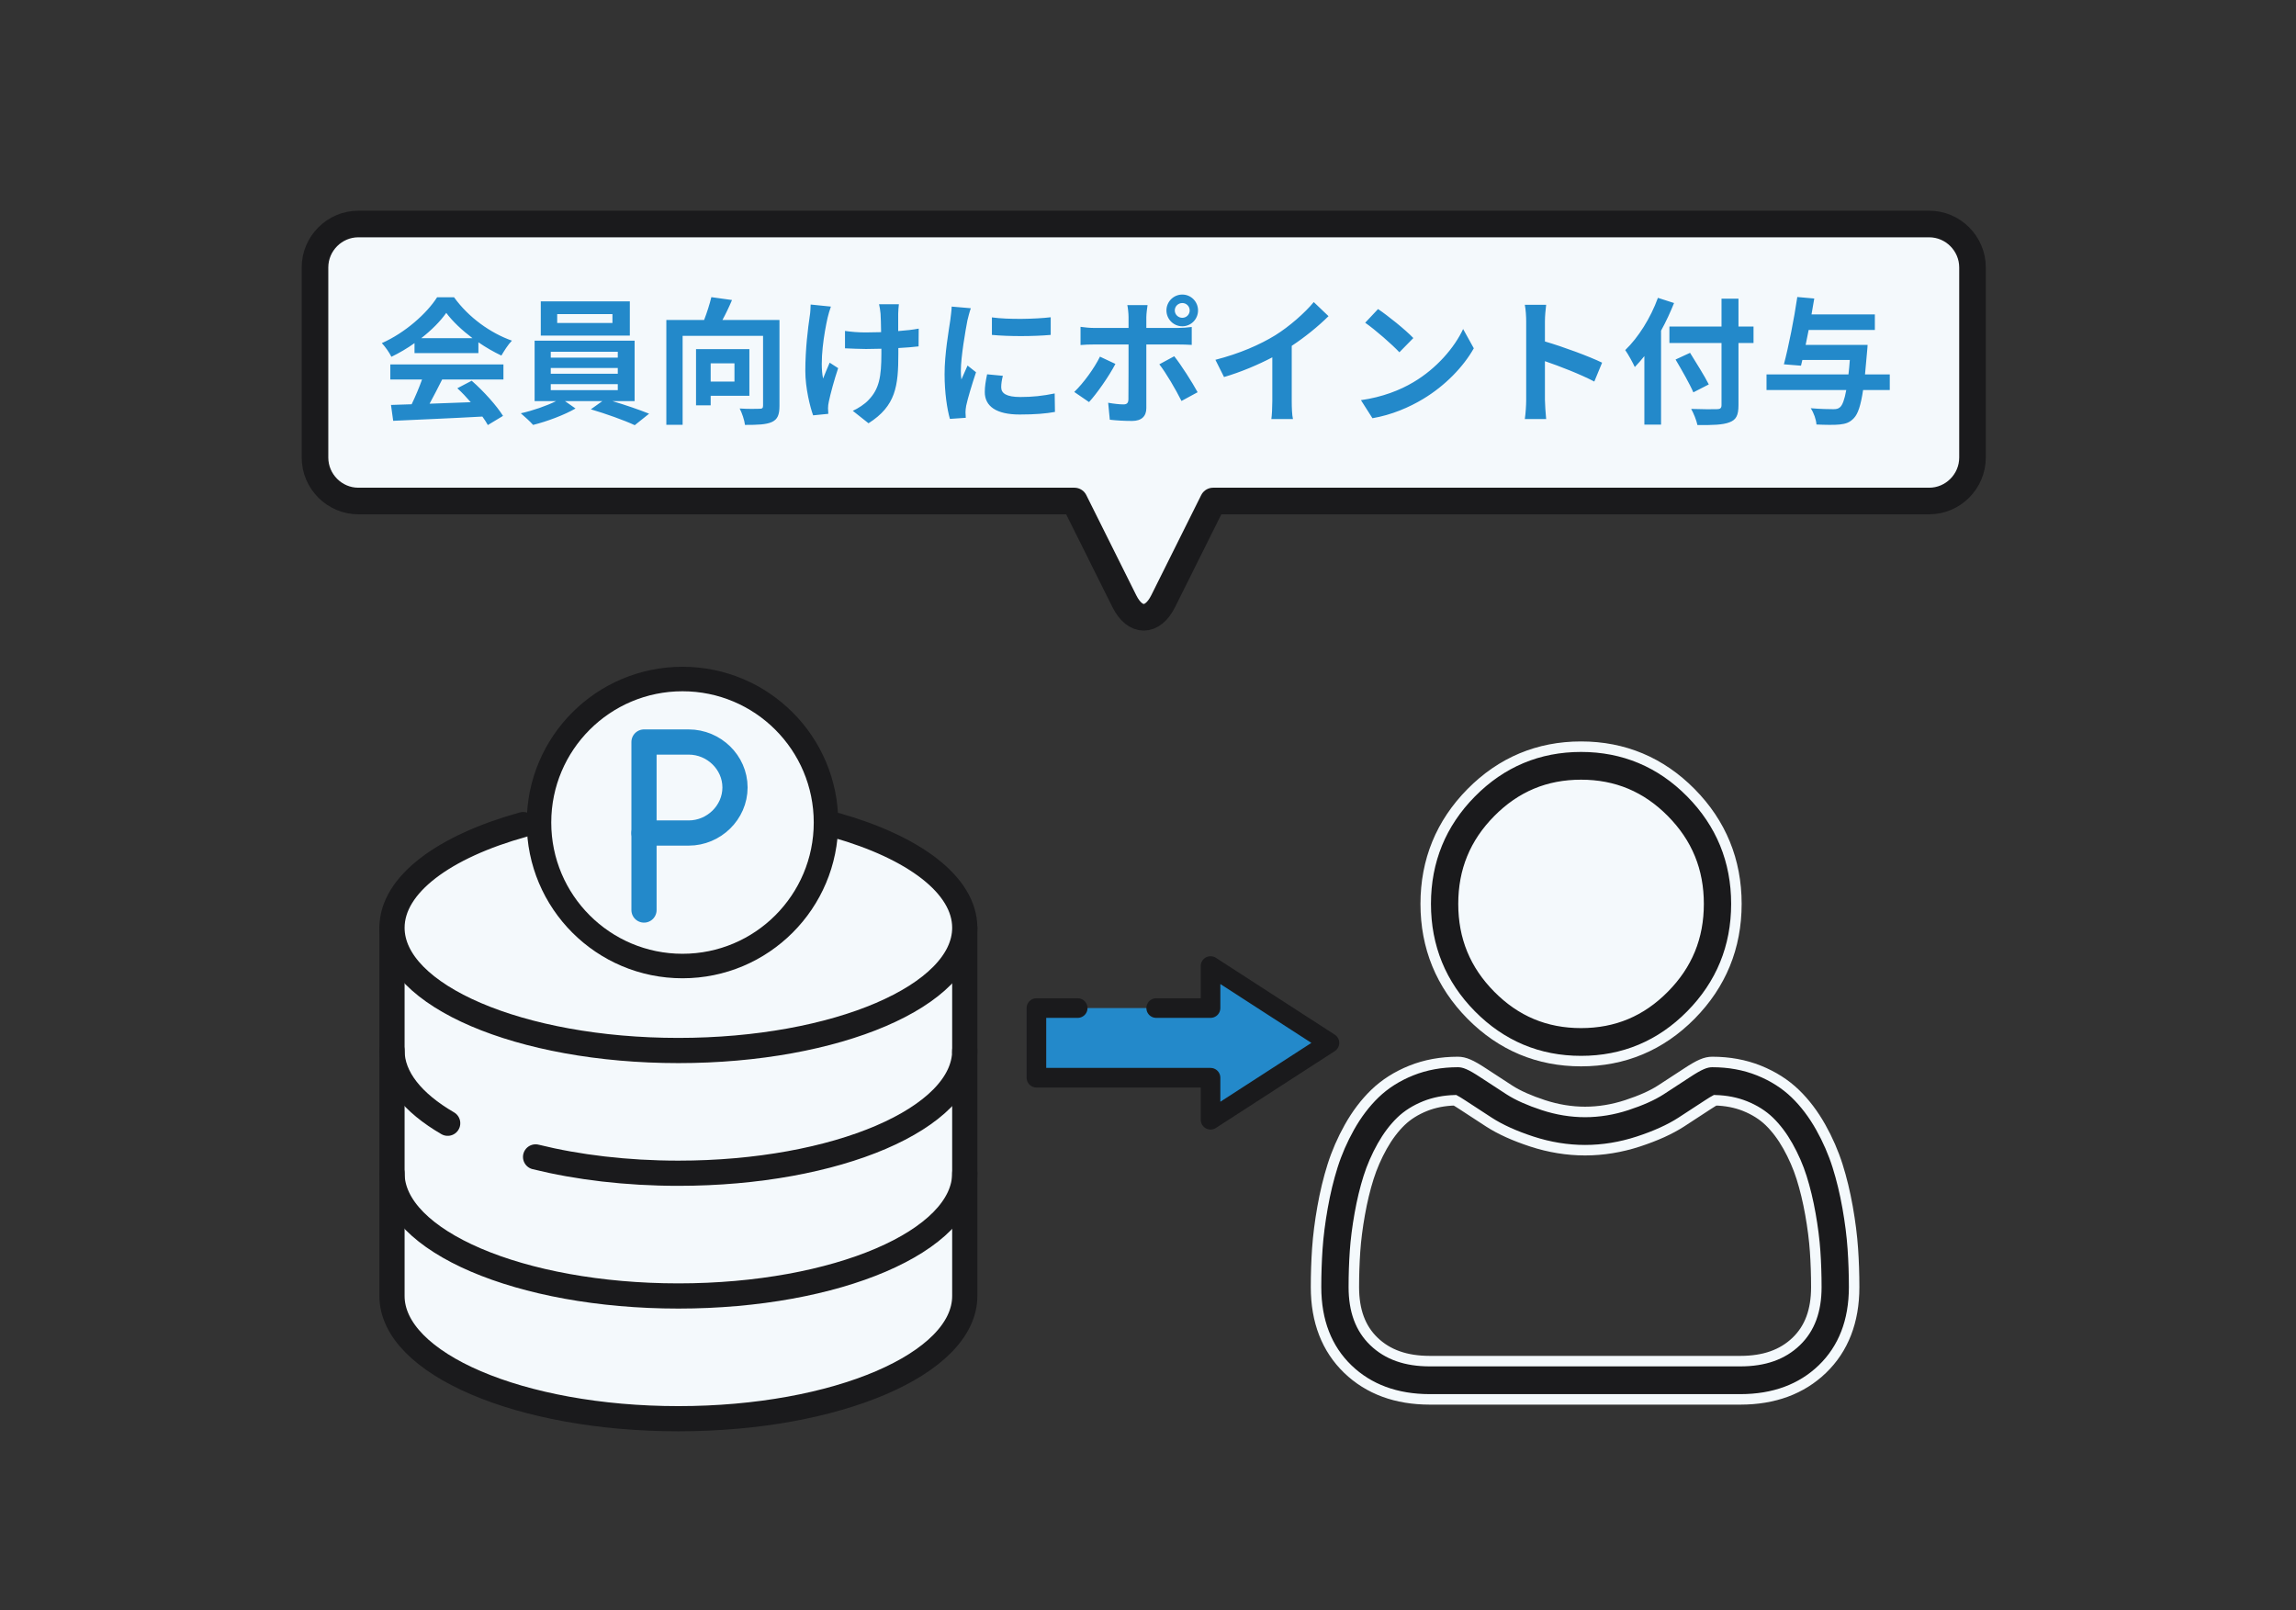<svg width="328" height="230" viewBox="0 0 328 230" fill="none" xmlns="http://www.w3.org/2000/svg">
<rect x="0" y="0" width="328" height="230" fill="#333333" stroke="none"/>
<path d="M275.594 32H51.193C47.787 32 45 34.794 45 38.21V65.361C45 68.776 47.787 71.571 51.193 71.571H153.485L160.624 85.889C162.147 88.944 164.64 88.944 166.163 85.889L173.302 71.571H275.594C279 71.571 281.787 68.776 281.787 65.361V38.21C281.787 34.794 279 32 275.594 32Z" fill="#F4F9FC" stroke="#1A1A1C" stroke-width="3.8" stroke-miterlimit="10" stroke-linecap="round" stroke-linejoin="round"/>
<path d="M60.175 48.311H67.503C65.998 47.178 64.65 45.907 63.751 44.696C62.911 45.888 61.66 47.158 60.175 48.311ZM59.217 50.441V49.015C58.182 49.757 57.048 50.422 55.915 50.969C55.641 50.402 55.036 49.523 54.547 49.015C57.869 47.549 60.976 44.774 62.442 42.468H64.865C66.936 45.341 70.043 47.569 73.131 48.663C72.544 49.269 72.036 50.109 71.626 50.793C70.551 50.285 69.418 49.64 68.343 48.897V50.441H59.217ZM55.759 54.212V52.063H71.919V54.212H63.165C62.598 55.365 61.953 56.577 61.367 57.671C63.243 57.613 65.256 57.534 67.249 57.456C66.643 56.753 65.979 56.049 65.334 55.463L67.386 54.388C69.125 55.913 70.942 57.945 71.86 59.41L69.691 60.72C69.496 60.348 69.222 59.938 68.91 59.508C64.318 59.762 59.491 59.958 56.169 60.114L55.856 57.847L58.807 57.749C59.335 56.655 59.882 55.365 60.292 54.212H55.759ZM87.493 46.142V44.872H79.599V46.142H87.493ZM89.975 43.055V47.94H77.254V43.055H89.975ZM78.68 54.877V55.737H88.255V54.877H78.68ZM78.68 52.571V53.392H88.255V52.571H78.68ZM78.68 50.246V51.086H88.255V50.246H78.68ZM90.659 57.3H87.493C89.33 57.847 91.382 58.551 92.73 59.098L90.678 60.739C89.174 60.036 86.477 59.078 84.406 58.472L86.047 57.3H80.713L82.217 58.355C80.634 59.274 78.133 60.212 76.159 60.7C75.73 60.212 74.928 59.489 74.401 59.039C76.101 58.668 78.114 57.964 79.442 57.3H76.374V48.663H90.659V57.3ZM104.924 51.907H101.524V54.506H104.924V51.907ZM107.054 56.538H101.524V57.906H99.433V49.874H107.054V56.538ZM111.353 45.712V57.984C111.353 59.254 111.079 59.918 110.258 60.29C109.438 60.661 108.187 60.7 106.428 60.7C106.35 60.036 105.999 58.98 105.666 58.355C106.819 58.433 108.128 58.414 108.519 58.394C108.891 58.394 109.008 58.297 109.008 57.945V47.979H97.518V60.681H95.192V45.712H100.586C100.996 44.657 101.387 43.426 101.621 42.449L104.572 42.859C104.162 43.836 103.673 44.852 103.204 45.712H111.353ZM128.412 43.465C128.353 43.895 128.334 44.364 128.314 44.794C128.314 45.204 128.314 46.22 128.314 47.295C129.409 47.217 130.444 47.099 131.245 46.943L131.226 49.483C130.444 49.581 129.428 49.659 128.334 49.718C128.334 50.05 128.334 50.343 128.334 50.539C128.334 55.15 127.982 57.984 124.074 60.466L121.827 58.687C122.569 58.355 123.546 57.73 124.093 57.124C125.598 55.561 125.911 53.822 125.911 50.519C125.911 50.324 125.911 50.089 125.911 49.816C125.168 49.835 124.445 49.855 123.722 49.855C122.882 49.855 121.67 49.796 120.713 49.757V47.275C121.67 47.412 122.628 47.49 123.664 47.49C124.367 47.49 125.129 47.471 125.872 47.451C125.852 46.357 125.833 45.341 125.794 44.813C125.754 44.325 125.657 43.778 125.579 43.465H128.412ZM118.7 43.797C118.524 44.266 118.329 44.97 118.231 45.38C117.743 47.549 117.059 51.653 117.586 54.076C117.84 53.47 118.192 52.532 118.524 51.809L119.736 52.591C119.169 54.271 118.642 56.245 118.407 57.359C118.329 57.652 118.29 58.082 118.29 58.316C118.29 58.511 118.309 58.844 118.329 59.117L116.16 59.332C115.73 58.16 115.046 55.424 115.046 53.001C115.046 49.796 115.437 46.787 115.671 45.204C115.769 44.657 115.789 43.992 115.808 43.504L118.7 43.797ZM141.7 45.341C144.103 45.673 147.992 45.575 150.102 45.321V47.842C147.699 48.057 144.162 48.077 141.7 47.842V45.341ZM143.263 53.685C143.107 54.33 143.029 54.799 143.029 55.326C143.029 56.186 143.771 56.714 145.764 56.714C147.504 56.714 148.95 56.557 150.669 56.206L150.708 58.844C149.438 59.078 147.875 59.215 145.667 59.215C142.306 59.215 140.684 58.023 140.684 56.01C140.684 55.248 140.801 54.467 141.016 53.47L143.263 53.685ZM138.691 44.032C138.534 44.442 138.28 45.419 138.202 45.771C137.948 47.08 137.264 50.988 137.264 52.942C137.264 53.314 137.284 53.822 137.342 54.212C137.635 53.548 137.948 52.864 138.222 52.219L139.433 53.177C138.886 54.799 138.241 56.929 138.026 57.964C137.968 58.257 137.928 58.687 137.928 58.883C137.928 59.098 137.948 59.41 137.968 59.684L135.701 59.84C135.31 58.492 134.939 56.108 134.939 53.45C134.939 50.519 135.544 47.217 135.759 45.712C135.818 45.165 135.935 44.422 135.955 43.797L138.691 44.032ZM167.826 44.344C167.826 44.931 168.315 45.4 168.901 45.4C169.487 45.4 169.956 44.931 169.956 44.344C169.956 43.758 169.487 43.289 168.901 43.289C168.315 43.289 167.826 43.758 167.826 44.344ZM166.634 44.344C166.634 43.094 167.65 42.078 168.901 42.078C170.152 42.078 171.148 43.094 171.148 44.344C171.148 45.595 170.152 46.611 168.901 46.611C167.65 46.611 166.634 45.595 166.634 44.344ZM163.937 43.582C163.898 43.856 163.762 44.794 163.762 45.282V46.846H168.315C168.862 46.846 169.722 46.787 170.249 46.709V49.269C169.624 49.23 168.862 49.21 168.334 49.21H163.762V58.297C163.762 59.43 163.117 60.133 161.729 60.133C160.674 60.133 159.541 60.075 158.544 59.958L158.31 57.534C159.15 57.691 160.01 57.769 160.479 57.769C160.987 57.769 161.182 57.574 161.202 57.065C161.221 56.342 161.221 50.148 161.221 49.23V49.21H156.258C155.672 49.21 154.91 49.23 154.362 49.288V46.689C154.949 46.767 155.633 46.846 156.258 46.846H161.221V45.282C161.221 44.774 161.124 43.914 161.045 43.582H163.937ZM159.345 51.985C158.446 53.724 156.649 56.284 155.574 57.437L153.464 55.991C154.773 54.74 156.336 52.591 157.137 50.949L159.345 51.985ZM167.748 50.891C168.745 52.141 170.308 54.603 171.089 56.03L168.784 57.28C167.943 55.6 166.556 53.235 165.618 52.043L167.748 50.891ZM173.63 51.399C177.128 50.5 180 49.23 182.169 47.901C184.182 46.65 186.41 44.696 187.68 43.152L189.79 45.165C188.305 46.631 186.429 48.155 184.534 49.405V57.3C184.534 58.16 184.573 59.371 184.71 59.86H181.622C181.7 59.391 181.759 58.16 181.759 57.3V51.047C179.746 52.102 177.264 53.157 174.861 53.861L173.63 51.399ZM196.864 44.149C198.232 45.067 200.772 47.099 201.906 48.291L199.912 50.324C198.896 49.23 196.454 47.099 195.027 46.103L196.864 44.149ZM194.421 57.163C197.47 56.733 200.01 55.737 201.906 54.603C205.247 52.63 207.787 49.64 209.019 47.002L210.543 49.757C209.058 52.395 206.459 55.092 203.313 56.987C201.339 58.179 198.818 59.274 196.063 59.743L194.421 57.163ZM218.027 57.124V45.888C218.027 45.204 217.968 44.227 217.831 43.543H220.88C220.802 44.227 220.704 45.087 220.704 45.888V48.78C223.323 49.542 227.074 50.93 228.872 51.809L227.758 54.506C225.746 53.45 222.814 52.317 220.704 51.594V57.124C220.704 57.691 220.802 59.059 220.88 59.86H217.831C217.949 59.078 218.027 57.906 218.027 57.124ZM236.845 42.547L239.151 43.289C238.623 44.598 238.017 45.927 237.294 47.236V60.661H234.91V50.871C234.461 51.438 233.992 51.965 233.542 52.434C233.288 51.867 232.585 50.578 232.175 50.011C234.031 48.233 235.809 45.419 236.845 42.547ZM250.504 46.65V48.995H248.354V57.867C248.354 59.371 248.003 59.977 247.065 60.329C246.107 60.7 244.642 60.739 242.492 60.72C242.355 60.055 241.945 59.02 241.593 58.414C243.098 58.472 244.818 58.472 245.267 58.453C245.756 58.453 245.931 58.297 245.931 57.867V48.995H238.486V46.65H245.931V42.664H248.354V46.65H250.504ZM244.114 54.916L241.906 56.049C241.398 54.857 240.245 52.845 239.366 51.359L241.437 50.402C242.316 51.828 243.528 53.743 244.114 54.916ZM269.967 53.489V55.717H266.156C265.824 57.945 265.414 59.117 264.867 59.703C264.28 60.348 263.714 60.544 262.815 60.641C262.072 60.72 260.783 60.7 259.493 60.641C259.454 59.958 259.122 58.98 258.672 58.316C260.02 58.433 261.33 58.453 261.896 58.453C262.307 58.453 262.58 58.414 262.854 58.179C263.206 57.886 263.499 57.105 263.753 55.717H252.36V53.489H264.065C264.144 52.864 264.202 52.18 264.261 51.418H257.48L257.285 52.239L254.842 52.043C255.506 49.562 256.308 45.517 256.757 42.429L259.18 42.644C259.063 43.367 258.926 44.129 258.789 44.911H267.837V47.139H258.379C258.242 47.862 258.086 48.585 257.949 49.269H266.801C266.801 49.269 266.762 49.972 266.723 50.265C266.625 51.477 266.528 52.551 266.43 53.489H269.967Z" fill="#2389CA"/>
<ellipse cx="225.609" cy="128.606" rx="19.873" ry="20.11" fill="#F4F9FC" stroke="#F4F9FC" stroke-width="1.5"/>
<path d="M225.865 151.581C231.962 151.581 237.241 149.368 241.556 145.001C245.869 140.636 248.057 135.294 248.057 129.123C248.057 122.955 245.87 117.612 241.555 113.245C237.24 108.88 231.961 106.667 225.865 106.667C219.767 106.667 214.488 108.88 210.174 113.246C205.86 117.612 203.673 122.954 203.673 129.123C203.673 135.294 205.86 140.637 210.174 145.002C214.49 149.367 219.769 151.581 225.865 151.581ZM213.993 117.109C217.303 113.76 221.186 112.131 225.865 112.131C230.543 112.131 234.427 113.76 237.737 117.109C241.048 120.46 242.657 124.39 242.657 129.123C242.657 133.858 241.048 137.788 237.737 141.138C234.427 144.489 230.543 146.117 225.865 146.117C221.187 146.117 217.304 144.488 213.993 141.138C210.682 137.788 209.072 133.858 209.072 129.123C209.072 124.39 210.682 120.46 213.993 117.109Z" fill="#1A1A1C" stroke="#F4F9FC" stroke-width="1.5"/>
<path d="M264.689 178.363C264.565 176.547 264.313 174.565 263.943 172.472C263.569 170.364 263.087 168.37 262.511 166.549C261.915 164.666 261.106 162.806 260.104 161.024C259.066 159.175 257.846 157.564 256.476 156.239C255.044 154.853 253.291 153.738 251.264 152.925C249.244 152.116 247.005 151.706 244.61 151.706C243.669 151.706 242.76 152.097 241.003 153.254C239.922 153.968 238.657 154.793 237.246 155.705C236.039 156.484 234.404 157.213 232.384 157.873C230.414 158.518 228.413 158.845 226.438 158.845C224.464 158.845 222.463 158.518 220.492 157.873C218.474 157.214 216.838 156.484 215.634 155.706C214.235 154.802 212.97 153.977 211.873 153.253C210.118 152.096 209.208 151.706 208.267 151.706C205.872 151.706 203.634 152.116 201.614 152.926C199.588 153.737 197.834 154.852 196.401 156.24C195.032 157.566 193.811 159.175 192.774 161.024C191.773 162.806 190.964 164.665 190.368 166.549C189.792 168.371 189.31 170.364 188.936 172.472C188.565 174.562 188.314 176.545 188.19 178.366C188.067 180.146 188.006 181.999 188.006 183.871C188.006 188.739 189.535 192.679 192.549 195.585C195.527 198.452 199.466 199.906 204.258 199.906H248.623C253.414 199.906 257.353 198.452 260.331 195.585C263.347 192.681 264.876 188.739 264.876 183.871C264.875 181.992 264.813 180.139 264.689 178.363ZM256.608 191.626C254.641 193.521 252.029 194.442 248.622 194.442H204.258C200.851 194.442 198.239 193.521 196.272 191.627C194.343 189.768 193.405 187.23 193.405 183.871C193.405 182.124 193.462 180.399 193.576 178.743C193.687 177.119 193.914 175.334 194.251 173.437C194.583 171.564 195.006 169.807 195.51 168.215C195.993 166.689 196.651 165.179 197.468 163.723C198.248 162.336 199.145 161.146 200.134 160.187C201.06 159.29 202.227 158.556 203.602 158.005C204.874 157.496 206.303 157.217 207.854 157.175C208.043 157.277 208.38 157.471 208.925 157.831C210.035 158.563 211.315 159.398 212.729 160.312C214.323 161.341 216.377 162.27 218.831 163.072C221.34 163.892 223.899 164.309 226.439 164.309C228.978 164.309 231.538 163.892 234.045 163.072C236.501 162.269 238.555 161.341 240.151 160.311C241.598 159.375 242.842 158.564 243.952 157.831C244.497 157.472 244.834 157.277 245.023 157.175C246.575 157.217 248.004 157.496 249.277 158.005C250.651 158.556 251.818 159.291 252.744 160.187C253.733 161.145 254.63 162.335 255.41 163.724C256.227 165.179 256.887 166.69 257.369 168.215C257.873 169.808 258.297 171.565 258.629 173.437C258.965 175.337 259.192 177.122 259.304 178.744V178.745C259.418 180.395 259.476 182.119 259.476 183.871C259.476 187.231 258.538 189.768 256.608 191.626Z" fill="#1A1A1C" stroke="#F4F9FC" stroke-width="1.5"/>
<path d="M56 132.533V185.134C56 194.818 74.317 202.668 96.912 202.668C119.507 202.668 137.824 194.818 137.824 185.134V132.533" fill="#F4F9FC"/>
<path d="M56 132.533V185.134C56 194.818 74.317 202.668 96.912 202.668C119.507 202.668 137.824 194.818 137.824 185.134V132.533" stroke="#1A1A1C" stroke-width="3.6" stroke-miterlimit="10" stroke-linecap="round" stroke-linejoin="round"/>
<path d="M74.745 117.795C63.466 120.917 56.001 126.352 56.001 132.534C56.001 142.217 74.317 150.068 96.912 150.068C119.508 150.068 137.824 142.217 137.824 132.534C137.824 126.424 130.533 121.044 119.476 117.906" fill="#F4F9FC"/>
<path d="M74.745 117.795C63.466 120.917 56.001 126.352 56.001 132.534C56.001 142.217 74.317 150.068 96.912 150.068C119.508 150.068 137.824 142.217 137.824 132.534C137.824 126.424 130.533 121.044 119.476 117.906" stroke="#1A1A1C" stroke-width="3.6" stroke-miterlimit="10" stroke-linecap="round" stroke-linejoin="round"/>
<path d="M63.955 160.458C58.955 157.55 56 153.957 56 150.067" stroke="#1A1A1C" stroke-width="3.6" stroke-miterlimit="10" stroke-linecap="round" stroke-linejoin="round"/>
<path d="M137.824 150.067C137.824 159.751 119.507 167.601 96.912 167.601C89.483 167.601 82.517 166.753 76.512 165.27" fill="#F4F9FC"/>
<path d="M137.824 150.067C137.824 159.751 119.507 167.601 96.912 167.601C89.483 167.601 82.517 166.753 76.512 165.27" stroke="#1A1A1C" stroke-width="3.6" stroke-miterlimit="10" stroke-linecap="round" stroke-linejoin="round"/>
<path d="M137.824 167.601C137.824 177.284 119.507 185.134 96.912 185.134C74.317 185.134 56 177.284 56 167.601" stroke="#1A1A1C" stroke-width="3.6" stroke-miterlimit="10" stroke-linecap="round" stroke-linejoin="round"/>
<path d="M103.246 115.209C101.182 115.072 99.066 115 96.912 115C93.29 115 89.778 115.202 86.433 115.58" stroke="#1A1A1C" stroke-width="3.6" stroke-miterlimit="10" stroke-linecap="round" stroke-linejoin="round"/>
<circle cx="97.5" cy="117.5" r="20.5" fill="#F4F9FC" stroke="#1A1A1C" stroke-width="3.5"/>
<path d="M92 119V130" stroke="#2389CA" stroke-width="3.6" stroke-miterlimit="10" stroke-linecap="round" stroke-linejoin="round"/>
<path d="M105 112.491C105 116.075 101.969 119 98.387 119H92V106H98.387C101.969 106 105 108.906 105 112.491Z" fill="#F4F9FC" stroke="#2389CA" stroke-width="3.6" stroke-miterlimit="10" stroke-linecap="round" stroke-linejoin="round"/>
<path d="M153.958 144.005L148.06 144.005L148.06 153.955L172.935 153.955L172.935 159.96L189.92 148.98L172.935 138L172.935 144.005L165.169 144.005" fill="#2389CA"/>
<path d="M153.958 144.005L148.06 144.005L148.06 153.955L172.935 153.955L172.935 159.96L189.92 148.98L172.935 138L172.935 144.005L165.169 144.005" stroke="#1A1A1C" stroke-width="2.8" stroke-miterlimit="10" stroke-linecap="round" stroke-linejoin="round"/>
</svg>
